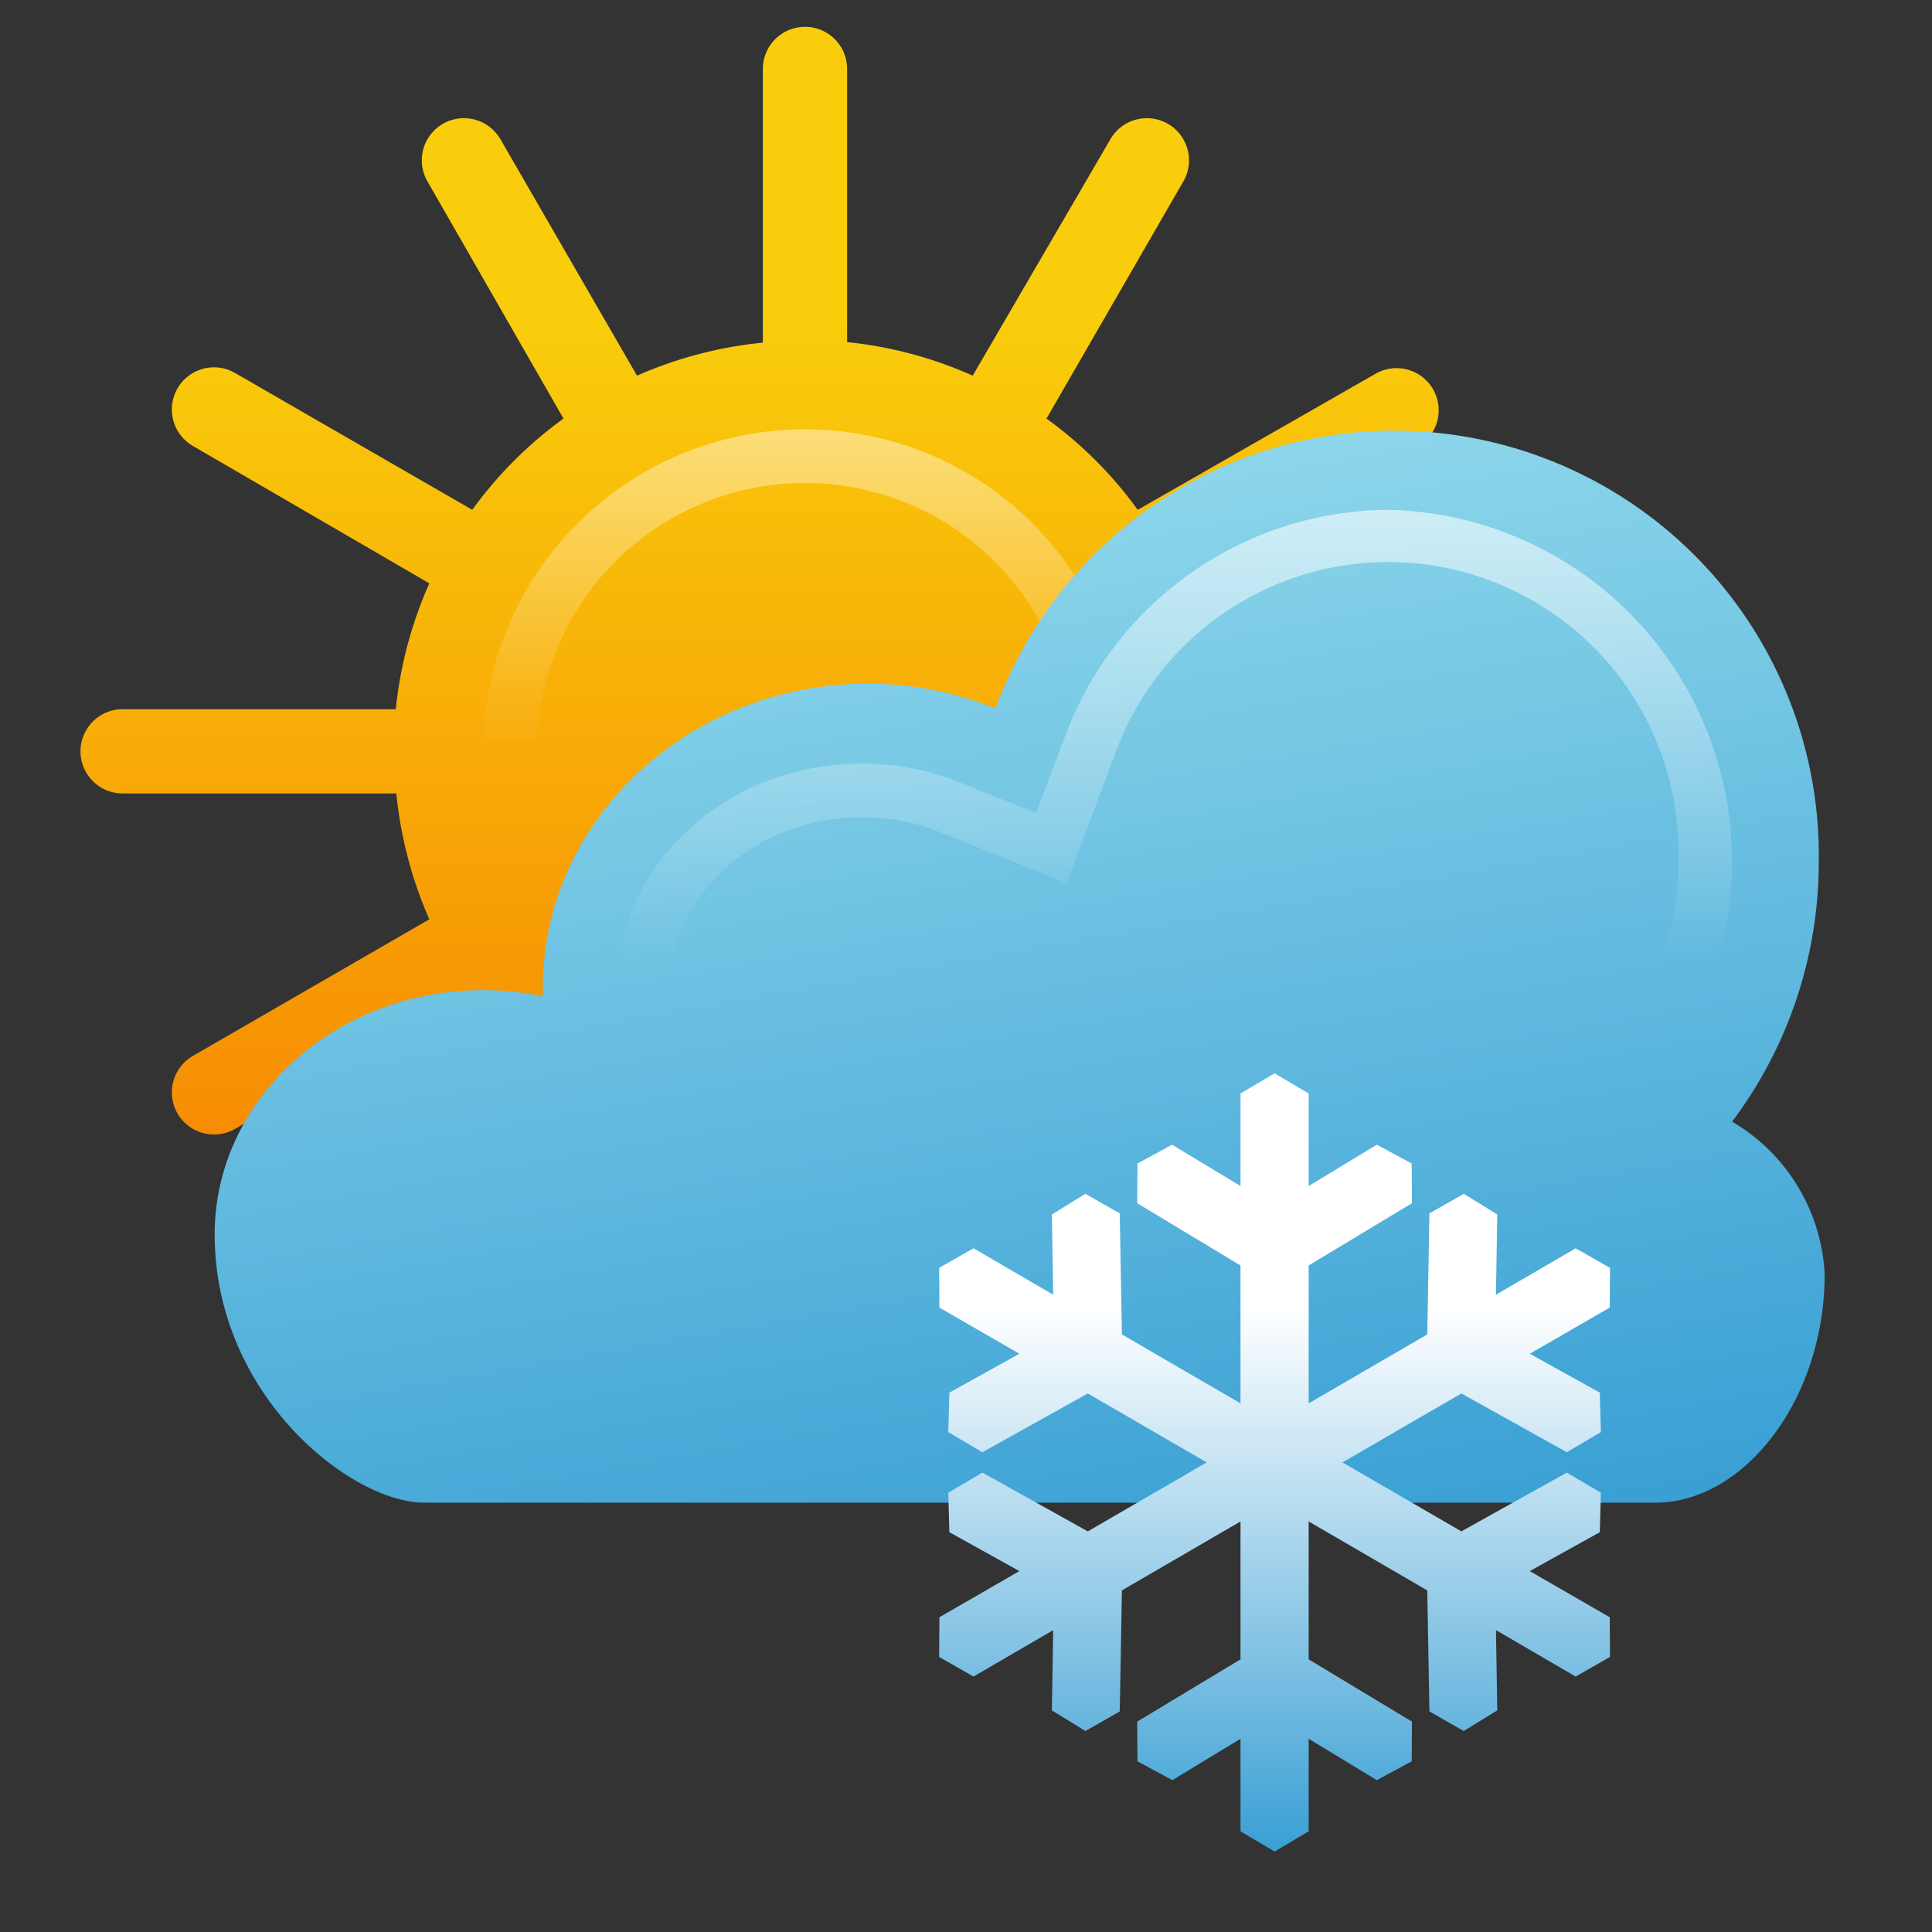 <svg xmlns="http://www.w3.org/2000/svg" xmlns:xlink="http://www.w3.org/1999/xlink" width="72" height="72" viewBox="0 0 72 72"><rect x="0" y="0" width="72" height="72" fill="#333333" stroke="none"/><defs><linearGradient id="b" x1="30" y1="55" x2="30" y2="1" gradientUnits="userSpaceOnUse"><stop offset="0" stop-color="#f67100"/><stop offset=".8" stop-color="#f9cd0b"/></linearGradient><linearGradient id="a" x1="30" y1="28" x2="30" y2="16" gradientUnits="userSpaceOnUse"><stop offset="0" stop-color="#fff" stop-opacity="0"/><stop offset="1" stop-color="#fff"/></linearGradient><linearGradient id="c" x1="41.55" y1="59.62" x2="34.36" y2="18.85" gradientUnits="userSpaceOnUse"><stop offset="0" stop-color="#399fd4"/><stop offset="1" stop-color="#8cd6ea"/></linearGradient><linearGradient id="d" x1="47.5" y1="69" x2="47.5" y2="40" gradientUnits="userSpaceOnUse"><stop offset="0" stop-color="#399fd4"/><stop offset=".7" stop-color="#fff"/></linearGradient><linearGradient id="e" x1="43.77" y1="35.85" x2="43.77" y2="19" xlink:href="#a"/></defs><path d="M55.43 26.43h-10.2A15.33 15.33 0 0 0 44 21.74l8.83-5.09a1.57 1.57 0 0 0-1.57-2.72L42.4 19a15.09 15.09 0 0 0-3.4-3.4l5.1-8.84a1.57 1.57 0 0 0-2.72-1.57L36.25 14a15.2 15.2 0 0 0-4.68-1.25V2.57a1.57 1.57 0 0 0-3.14 0v10.2A15.33 15.33 0 0 0 23.74 14l-5.09-8.81a1.57 1.57 0 0 0-2.72 1.57L21 15.6a15.09 15.09 0 0 0-3.4 3.4l-8.84-5.1a1.57 1.57 0 0 0-1.57 2.72L16 21.74a15.33 15.33 0 0 0-1.25 4.69H4.57a1.57 1.57 0 0 0 0 3.14h10.2A15.41 15.41 0 0 0 16 34.26l-8.81 5.09a1.57 1.57 0 0 0 1.57 2.72L17.6 37a15.09 15.09 0 0 0 3.4 3.4l-5.1 8.84a1.57 1.57 0 0 0 2.72 1.57L23.74 42a15.33 15.33 0 0 0 4.69 1.25v10.2a1.57 1.57 0 1 0 3.14 0V43.23A15.27 15.27 0 0 0 36.25 42l5.1 8.83a1.57 1.57 0 0 0 2.72-1.57L39 40.4a15.09 15.09 0 0 0 3.4-3.4l8.84 5.1a1.57 1.57 0 0 0 1.57-2.72L44 34.26a15.41 15.41 0 0 0 1.25-4.69h10.2a1.57 1.57 0 1 0 0-3.14z" fill="url(#b)"/><path d="M42 28h-2a10 10 0 0 0-20 0h-2a12 12 0 0 1 24 0z" opacity=".45" fill="url(#a)"/><path d="M68 47.47c0 4.69-3 8.53-6.31 8.53H15.81C13.08 56 8 52 8 46c0-5 4.46-9.1 10-9.1a11 11 0 0 1 2.23.23v-.32c0-6.25 5.42-11.33 12.11-11.33a12.69 12.69 0 0 1 4.76.92 15.83 15.83 0 0 1 30.68 5.69 16.09 16.09 0 0 1-3.23 9.71A7 7 0 0 1 68 47.47z" fill="url(#c)"/><path fill="url(#d)" d="M46.23 40.75v3.45l-2.55-1.54-1.29.7-.01 1.48 3.85 2.32v5.14l-4.42-2.57-.08-4.51-1.28-.73-1.25.77.05 2.99-2.97-1.73-1.28.73.01 1.48 2.98 1.72-2.61 1.45-.04 1.47 1.27.75 3.93-2.19 4.43 2.57-4.43 2.57-3.93-2.19-1.27.75.04 1.47 2.61 1.45-2.98 1.72-.01 1.48 1.28.73 2.97-1.73-.05 2.99 1.25.77 1.28-.73.08-4.51 4.42-2.57v5.14l-3.85 2.32.01 1.48 1.3.7 2.54-1.54v3.45l1.27.75 1.27-.75V64.8l2.54 1.54 1.3-.7.01-1.48-3.85-2.32V56.7l4.42 2.57.08 4.51 1.28.73 1.25-.77-.05-2.99 2.97 1.73 1.28-.73-.01-1.48-2.98-1.72 2.61-1.45.04-1.47-1.27-.75-3.93 2.19-4.43-2.57 4.43-2.57 3.93 2.19 1.27-.75-.04-1.47-2.61-1.45 2.98-1.72.01-1.48-1.28-.73-2.97 1.73.05-2.99-1.25-.77-1.28.73-.08 4.51-4.42 2.57v-5.14l3.85-2.32-.01-1.48-1.3-.7-2.54 1.54v-3.45L47.5 40l-1.27.75z"/><path d="M25.06 38.85L25 36.78c0-3.49 3.19-6.32 7.1-6.32A7.68 7.68 0 0 1 35 31l4.75 1.91 1.8-4.8a10.82 10.82 0 0 1 21 3.94 11.07 11.07 0 0 1-2.23 6.71l-.06.08h2.41A13.09 13.09 0 0 0 51.7 19a12.94 12.94 0 0 0-12 8.42l-1.09 2.88-2.86-1.15a9.75 9.75 0 0 0-3.65-.69c-5 0-9.1 3.73-9.1 8.35l.06 2z" opacity=".6" fill="url(#e)"/></svg>